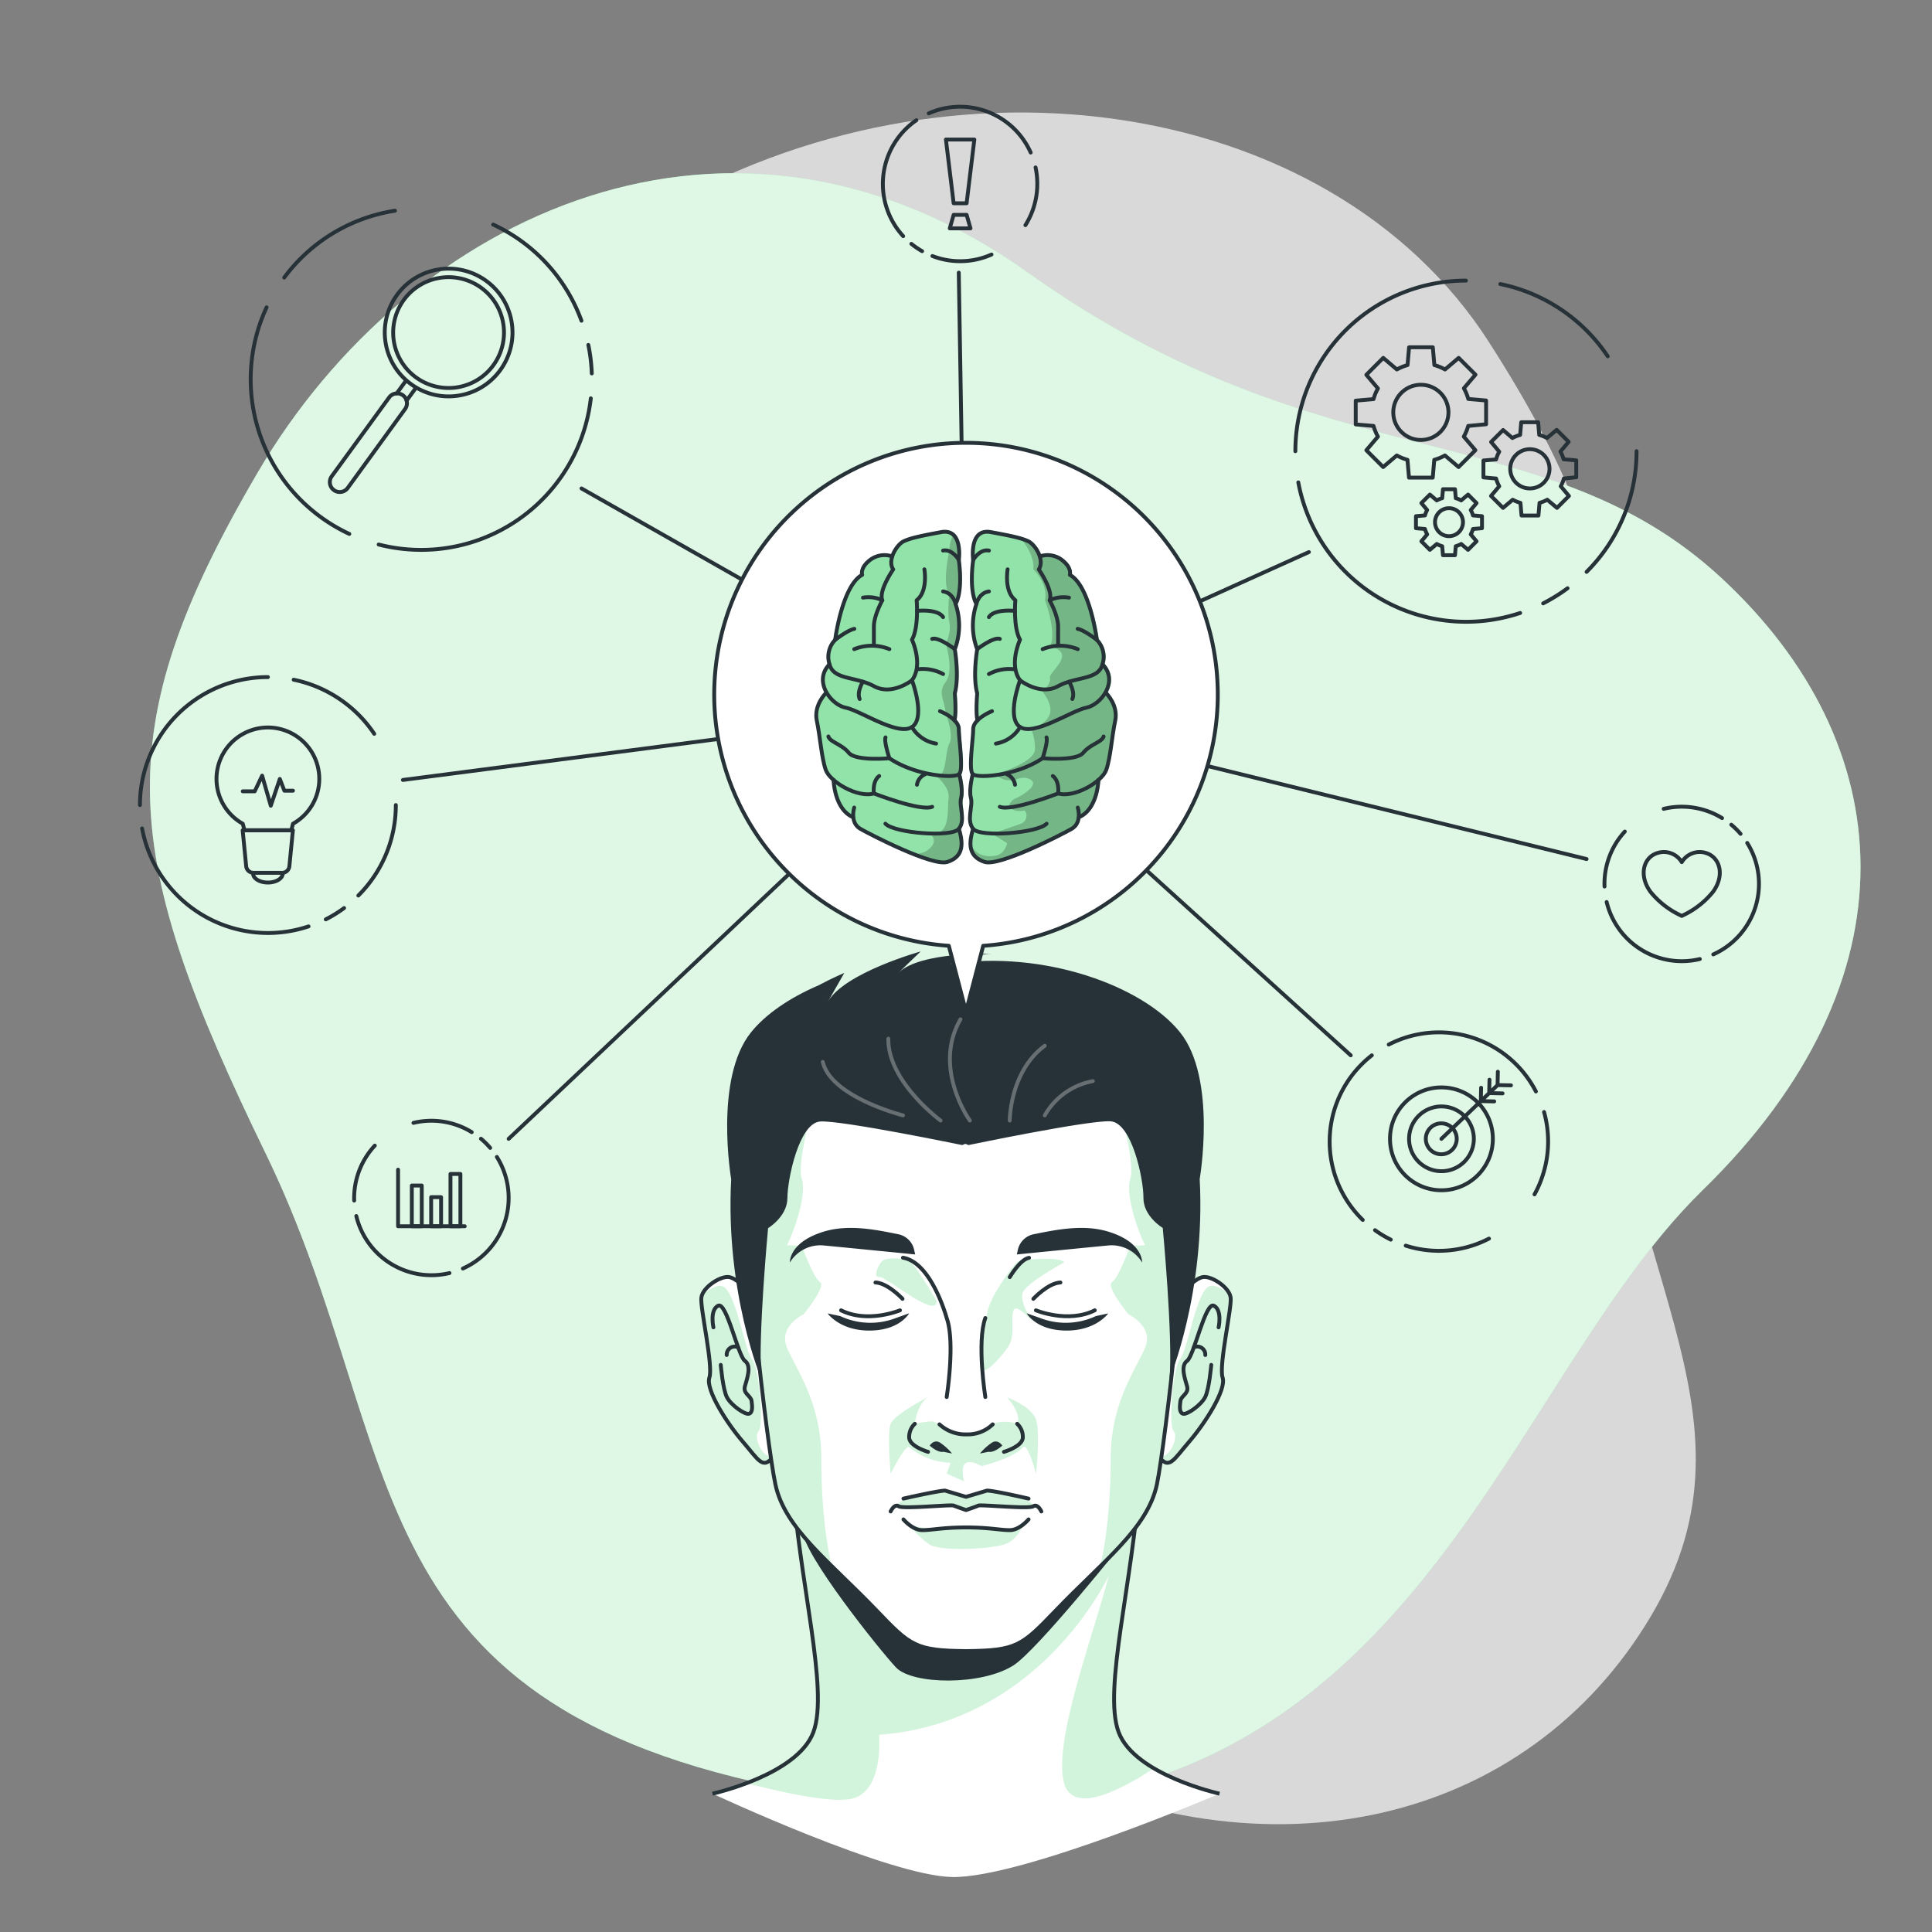 <svg xmlns="http://www.w3.org/2000/svg" viewBox="0 0 500 500"><rect x="0" y="0" width="500" height="500" fill="#808080" stroke="none"/><defs><clipPath id="a"><path d="M199.48 341.1s-7-9.79-10.69-10.58c-2.2-.47-6.94 2.6-7.28 5.29s3.12 17.59 2.08 20.71 4.57 11.87 8.65 16.59 5.2 7.48 8 3.67" style="fill:#fff;stroke:#263238;stroke-linecap:round;stroke-linejoin:round"/></clipPath><clipPath id="b"><path d="M300.52 341.1s7-9.79 10.69-10.58c2.2-.47 6.94 2.6 7.28 5.29s-3.12 17.59-2.08 20.71-4.57 11.87-8.65 16.59-5.2 7.48-8 3.67" style="fill:#fff;stroke:#263238;stroke-linecap:round;stroke-linejoin:round"/></clipPath><clipPath id="c"><path d="M306.88 301.34c-1.23-15.29-11.21-47.43-56.72-47.63h-.32c-45.51.2-55.49 32.34-56.72 47.63s5.26 72.11 7.56 82.85c2.46 11.51 14.09 20 26.2 32.64 8.75 9.16 10.11 10.33 23 10.47h.32c12.85-.14 14.21-1.31 23-10.47 12.11-12.67 23.74-21.13 26.2-32.64 2.22-10.74 8.71-67.53 7.48-82.85Z" style="fill:#fff;stroke:#263238;stroke-linecap:round;stroke-linejoin:round"/></clipPath><clipPath id="d"><path d="M315.16 179.77a65.16 65.16 0 1 0-69.61 65l4.45 17 4.45-17a65.15 65.15 0 0 0 60.71-65Z" style="fill:#fff;stroke:#263238;stroke-linecap:round;stroke-linejoin:round"/></clipPath></defs><path d="M67.93 167.09s-27.88 72 11.3 144.5 119.88 110.8 184.47 143.55 131.66 16.8 163.53-36.84-11.84-91.93-11.9-168.42 11.45-96.74-30-161.36-143.06-78.93-219.9-31-97.5 109.57-97.5 109.57Z" style="fill:#fff;opacity:.7"/><path d="M211.58 464.36C88.8 443.6 106.34 375.86 68.8 298.62s-41.61-108.85-2.18-176.21 123-106.35 199.54-51.8 133.29 36.3 179.37 79S497 253 440.65 308 363 490 211.58 464.36Z" style="fill:#92e3a9"/><path d="M211.58 464.36C88.8 443.6 106.34 375.86 68.8 298.62s-41.61-108.85-2.18-176.21 123-106.35 199.54-51.8 133.29 36.3 179.37 79S497 253 440.65 308 363 490 211.58 464.36Z" style="fill:#fff;opacity:.7"/><path d="M315.61 464.2s-21.94-4.83-26.1-15.89 3.82-39.21 5.55-66.94h-90.12c1.73 27.73 9.71 55.87 5.55 66.94s-26.1 15.89-26.1 15.89 45.64 21.31 62.07 21.57c18.11.29 69.15-21.57 69.15-21.57Z" style="fill:#fff"/><path d="M193.2 461.48c3.47.91 7.6 1.91 11.66 2.72 6.53 1.31 12.88 2.1 16 1.2a6.84 6.84 0 0 0 2.36-1.2c5.32-4.11 4.26-15.23 4.26-15.23 41.34-3.07 58.94-40.07 59.48-41.22-4.27 16.29-14.44 43-11.58 53.71a5.28 5.28 0 0 0 1.62 2.74c2.14 1.85 5.76 1.34 9.43 0a59.62 59.62 0 0 0 12.13-6.59c-4.06-2.39-7.63-5.48-9.07-9.31-4.16-11.06 3.82-39.2 5.55-66.93h-90.1c1.73 27.73 9.71 55.87 5.55 66.93-2.4 6.37-10.69 10.7-17.29 13.18Z" style="fill:#92e3a9;opacity:.4"/><path d="M315.61 464.2s-21.94-4.83-26.1-15.89 3.82-39.21 5.55-66.94h-90.12c1.73 27.73 9.71 55.87 5.55 66.94s-26.1 15.89-26.1 15.89" style="fill:none;stroke:#263238;stroke-miterlimit:10"/><path d="M291.49 398.23S268.57 427 262.27 431c-8.27 5.29-26.19 5-30.39.53S207.53 401.9 207.71 396c.34-10.76 83.78 2.23 83.78 2.23Z" style="fill:#263238"/><path d="M199.48 341.1s-7-9.79-10.69-10.58c-2.2-.47-6.94 2.6-7.28 5.29s3.12 17.59 2.08 20.71 4.57 11.87 8.65 16.59 5.2 7.48 8 3.67" style="fill:#fff"/><g style="clip-path:url(#a)"><path d="M183.59 356.52c-1 3.12 4.58 11.87 8.65 16.58s5.2 7.49 8 3.68c-3 1.13-5.32-5.12-3.94-6.33s.33-16.24-1.63-18.57-4.26-18-7.73-19c-1.38-.42-3.34.7-5.19 2.2a3.19 3.19 0 0 0-.22.77c-.37 2.65 3.09 17.55 2.06 20.67Z" style="fill:#92e3a9;opacity:.4"/></g><path d="M199.48 341.1s-7-9.79-10.69-10.58c-2.2-.47-6.94 2.6-7.28 5.29s3.12 17.59 2.08 20.71 4.57 11.87 8.65 16.59 5.2 7.48 8 3.67" style="fill:none;stroke:#263238;stroke-linecap:round;stroke-linejoin:round"/><path d="M184.63 343.52s-1-4.45 1.21-5.6 5.12 12.95 6.94 14.27.52 4.68 0 6.59 1.56 2.42 1.73 3.81.35 3-.69 3.29-4.68-2.25-5.72-4.33-1.57-8.32-1.57-8.32" style="fill:none;stroke:#263238;stroke-linecap:round;stroke-linejoin:round"/><path d="M191 348.67a2.08 2.08 0 0 0-2.93 2" style="fill:none;stroke:#263238;stroke-linecap:round;stroke-linejoin:round"/><path d="M300.52 341.1s7-9.79 10.69-10.58c2.2-.47 6.94 2.6 7.28 5.29s-3.12 17.59-2.08 20.71-4.57 11.87-8.65 16.59-5.2 7.48-8 3.67" style="fill:#fff"/><g style="clip-path:url(#b)"><path d="M299.8 376.78c2.76 3.8 3.88 1.05 8-3.68s9.69-13.46 8.65-16.58 2.43-18 2.09-20.71a3.13 3.13 0 0 0-.21-.75c-1.86-1.51-3.83-2.64-5.22-2.22-3.47 1-5.77 16.72-7.73 19s-3 17.36-1.64 18.57-.96 7.44-3.94 6.37Z" style="fill:#92e3a9;opacity:.4"/></g><path d="M300.52 341.1s7-9.79 10.69-10.58c2.2-.47 6.94 2.6 7.28 5.29s-3.12 17.59-2.08 20.71-4.57 11.87-8.65 16.59-5.2 7.48-8 3.67" style="fill:none;stroke:#263238;stroke-linecap:round;stroke-linejoin:round"/><path d="M315.37 343.52s1-4.45-1.21-5.6-5.12 12.95-6.94 14.27-.52 4.68 0 6.59-1.56 2.42-1.73 3.81-.35 3 .69 3.29 4.68-2.25 5.72-4.33 1.57-8.32 1.57-8.32" style="fill:none;stroke:#263238;stroke-linecap:round;stroke-linejoin:round"/><path d="M309 348.67a2.08 2.08 0 0 1 2.93 2" style="fill:none;stroke:#263238;stroke-linecap:round;stroke-linejoin:round"/><path d="M306.88 301.34c-1.23-15.29-11.21-47.43-56.72-47.63h-.32c-45.51.2-55.49 32.34-56.72 47.63s5.26 72.11 7.56 82.85c2.46 11.51 14.09 20 26.2 32.64 8.75 9.16 10.11 10.33 23 10.47h.32c12.85-.14 14.21-1.31 23-10.47 12.11-12.67 23.74-21.13 26.2-32.64 2.22-10.74 8.71-67.53 7.48-82.85Z" style="fill:#fff"/><g style="clip-path:url(#c)"><path d="M250.08 371.22c-5.12 0-7.31-3.37-8.93-3.37a26.45 26.45 0 0 0-4.39.63s.5-4.93 3.42-6.93c0 0-8.74 4.49-9.68 6.93s0 12.89 0 12.89 3.88-7.65 4.78-6.85a17.85 17.85 0 0 0 10.72 4.05l-1 2.8 4.49 2s-1-4 .51-4.76 4 .83 4 .83 8.27-2 10.72-4.88c1.24-1.45 3.4 6.85 3.4 6.85s1.16-10.47 0-14-7.5-5.78-7.5-5.78 3.9 4.16 2.62 6.93c0 0-1.86-1.06-5.45-.37-.26-.03-4.44 3.03-7.71 3.03ZM267.41 389.83s1.26-1.93-12-4.07l-5.41 1.62-5.44-1.62s-11.35 1.6-13 4.07a91.89 91.89 0 0 0 15.3-.17l3.14 1.14 3.14-1.14s12.08.48 14.27.17ZM264.72 394.61s-1.18 3.75-4.56 5-16.73 2.08-19.77 0a23.53 23.53 0 0 1-5.11-5 35.68 35.68 0 0 0 14.72.69c8.5-1.3 10 1.97 14.72-.69ZM275.42 326.71c-.62-1.5-11.3-1-12.27 0s-6.28 7.72-7.55 12.49a55.85 55.85 0 0 0-1.43 14.62c.22 2.65 4.85-2.46 6.76-5.31s.6-7.1 1.34-9.31 5.17 3.09 5.17 3.09-3.87-5.3-2.68-7.9 10.66-7.68 10.66-7.68ZM242.38 336.65s-5.5-9.48-7.1-10.32-5.9-.95-6.94 0-2.52 4.38-.82 4.14 15.04 11.2 14.86 6.18ZM299.32 384.19c-1.64 7.68-7.36 14-14.58 21.12 2-8.51 2.71-19.36 2.72-28.1 0-14.22 6.56-22.89 8.88-28.42s-4.28-8.63-4.28-8.63-6-7.32-4.28-8.37 4.73-9.36 4.73-9.36l3.83-.18c-2.22-4.46-5.09-13.34-3.83-17.13s-2.3-16.66-2.3-16.66l16 7.72a50.75 50.75 0 0 1 .68 5.16c1.22 15.32-5.27 72.11-7.57 82.85ZM215.26 405.31c-7.22-7.12-12.94-13.44-14.58-21.12-2.3-10.74-8.79-67.53-7.55-82.85a50.75 50.75 0 0 1 .68-5.16l16-7.72s-3.56 12.86-2.3 16.66-1.61 12.67-3.83 17.13l3.83.18s3 8.32 4.73 9.36-4.28 8.37-4.28 8.37-6.61 3.08-4.28 8.63 8.84 14.2 8.88 28.42c-.01 8.79.66 19.59 2.7 28.1Z" style="fill:#92e3a9;opacity:.4"/></g><path d="M306.88 301.34c-1.23-15.29-11.21-47.43-56.72-47.63h-.32c-45.51.2-55.49 32.34-56.72 47.63s5.26 72.11 7.56 82.85c2.46 11.51 14.09 20 26.2 32.64 8.75 9.16 10.11 10.33 23 10.47h.32c12.85-.14 14.21-1.31 23-10.47 12.11-12.67 23.74-21.13 26.2-32.64 2.22-10.74 8.71-67.53 7.48-82.85Z" style="fill:none;stroke:#263238;stroke-linecap:round;stroke-linejoin:round"/><path d="M263.48 323.21a5.25 5.25 0 0 1 4.19-3.82c5.32-1.06 12.57-2.64 19.1-.66 9.15 2.78 8.81 8 8.81 8a9.22 9.22 0 0 0-8.81-4.4c-6.1.58-23.62 2.32-23.62 2.32ZM286.81 339.91s-3.16 4.51-10.95 4.44-10.15-4.47-10.15-4.47l3.34 1.17a18.38 18.38 0 0 0 14.56-.45Z" style="fill:#263238"/><path d="M267.43 336.14s3.81-4.1 7-4.23M255 341.1c-2.25 6.24 0 20.45 0 20.45M268.09 339.11s8.31 3.46 15.24 0M261.32 330.52s2.7-4.62 5-5" style="fill:none;stroke:#263238;stroke-linecap:round;stroke-linejoin:round"/><path d="M236.52 323.21a5.25 5.25 0 0 0-4.19-3.82c-5.32-1.06-12.57-2.64-19.1-.66-9.15 2.78-8.81 8-8.81 8a9.22 9.22 0 0 1 8.81-4.4c6.1.58 23.62 2.32 23.62 2.32ZM214.19 339.91s3.16 4.51 10.95 4.44 10.15-4.47 10.15-4.47l-3.29 1.17a18.38 18.38 0 0 1-14.56-.45Z" style="fill:#263238"/><path d="M233.57 336.14s-3.81-4.1-7-4.23M232.91 339.11s-8.31 3.46-15.24 0M233.69 325.5c7.41 1.21 11.31 15.6 11.31 15.6 2.25 6.24 0 20.45 0 20.45M243.13 368.62a10 10 0 0 0 7 2.6 9.36 9.36 0 0 0 6.79-2.6" style="fill:none;stroke:#263238;stroke-linecap:round;stroke-linejoin:round"/><path d="M253.61 376.17a14.6 14.6 0 0 1 3.14-2.84c1.58-.94 2.64.79 2.64.79s-2 1.91-3.57 1.6ZM246.39 376.17a14.6 14.6 0 0 0-3.14-2.84c-1.58-.94-2.64.79-2.64.79s2 1.91 3.57 1.6Z" style="fill:#263238"/><path d="M240.18 375.74s-4.71-1.36-4.88-3.62a4.59 4.59 0 0 1 1.46-3.64M259.82 375.74s4.71-1.36 4.88-3.62a4.59 4.59 0 0 0-1.46-3.64M269.5 391.16s-.95-2.1-2.09-1.33-13.7-.53-14.27-.17c-.28.18-3.14 1.14-3.14 1.14s-2.86-1-3.14-1.14c-.57-.36-13.13.93-14.27.17s-2.09 1.33-2.09 1.33M266.19 393.22s-2.31 2.78-4.86 2.78-5.33-.7-11.33-.7-8.79.7-11.33.7-4.86-2.78-4.86-2.78M266.19 387.84s-8.55-2-10.75-2.08l-5.44 1.62-5.44-1.62c-2.2.12-10.75 2.08-10.75 2.08" style="fill:none;stroke:#263238;stroke-linecap:round;stroke-linejoin:round"/><path d="M305.36 267.12c-9.61-11.94-35.15-21.3-59.47-17.66 0 0 6.86-2.61 10.68-2.61 0 0-18.31-.62-24 4.86l5.7-5.48s-19.74 5.51-24 13l4.24-7.44s-2.91 1.21-6.66 3.21c-7.57 3.25-13.75 7.51-17.49 12.17-9.61 11.94-5.13 38-5.13 38-1.56 29.49 7.8 51.73 7.8 51.73-.9-10.92 1.75-39.06 1.75-39.06s5-3 5-7.8 3-19.45 8.51-19.8 36.71 6.1 36.71 6.1l.83-.32.83.32s31.2-6.5 36.74-6.15 8.57 15 8.52 19.8 5 7.8 5 7.8 2.66 28.14 1.76 39.06c0 0 9.35-22.24 7.8-51.73.01 0 4.52-26.06-5.12-38Z" style="fill:#263238"/><path d="M251 290s-9.76-13.55-2.43-26.2M243.43 290s-13.72-10.12-13.53-21.19M233.69 288.66s-18.63-4.71-20.75-13.84M261.32 290s0-12.68 9.06-19.35M270.38 288.66a18.12 18.12 0 0 1 12.44-8.86" style="fill:none;stroke:#fff;stroke-linecap:round;stroke-linejoin:round;opacity:.3"/><path d="M384.6 109.8v-6.15l-4.61-.4a12.35 12.35 0 0 0-1.14-2.76l3-3.53-4.35-4.34-3.53 3a12.63 12.63 0 0 0-2.76-1.14l-.4-4.6h-6.14l-.4 4.6a12.63 12.63 0 0 0-2.76 1.14l-3.53-3-4.37 4.38 3 3.53a12.35 12.35 0 0 0-1.14 2.76l-4.61.4v6.15l4.61.39a12.16 12.16 0 0 0 1.14 2.76l-3 3.53 4.35 4.35 3.53-3a12.61 12.61 0 0 0 2.76 1.13l.4 4.61h6.14l.4-4.61a12.61 12.61 0 0 0 2.76-1.13l3.53 3 4.35-4.35-3-3.53a12.16 12.16 0 0 0 1.14-2.76Zm-16.88 4.06a7.14 7.14 0 1 1 7.14-7.14 7.14 7.14 0 0 1-7.14 7.14ZM407.93 123.51v-4.37l-3.28-.28a8.44 8.44 0 0 0-.81-2l2.12-2.52-3.09-3.09-2.52 2.11a9.4 9.4 0 0 0-2-.81l-.28-3.27h-4.38l-.28 3.27a9.4 9.4 0 0 0-2 .81l-2.41-2.07-3.1 3.09 2.1 2.52a8.44 8.44 0 0 0-.81 2l-3.28.28v4.37l3.28.29a8.62 8.62 0 0 0 .81 2l-2.12 2.51 3.1 3.09 2.51-2.11a9.4 9.4 0 0 0 2 .81l.28 3.28h4.38l.28-3.28a9.4 9.4 0 0 0 2-.81l2.52 2.11 3.09-3.09-2.12-2.51a8.62 8.62 0 0 0 .81-2Zm-12 2.9a5.08 5.08 0 1 1 5.08-5.08 5.08 5.08 0 0 1-5.09 5.08ZM383.54 136.7v-3.11l-2.33-.2a6.66 6.66 0 0 0-.58-1.4l1.5-1.79-2.2-2.2-1.78 1.51a6.36 6.36 0 0 0-1.4-.58l-.2-2.33h-3.11l-.2 2.33a6.17 6.17 0 0 0-1.4.58l-1.79-1.51-2.2 2.2 1.5 1.79a6.63 6.63 0 0 0-.57 1.4l-2.33.2v3.11l2.33.2a6.85 6.85 0 0 0 .57 1.4l-1.5 1.79 2.2 2.2 1.79-1.51a6.17 6.17 0 0 0 1.4.58l.2 2.33h3.11l.2-2.33a6.36 6.36 0 0 0 1.4-.58l1.78 1.51 2.2-2.2-1.5-1.79a6.88 6.88 0 0 0 .58-1.4Zm-8.54 2.06a3.62 3.62 0 1 1 3.62-3.62 3.62 3.62 0 0 1-3.62 3.62Z" style="fill:none;stroke:#263238;stroke-linecap:round;stroke-linejoin:round"/><path d="M335.24 116.77a44.14 44.14 0 0 1 44.15-44.15M393.41 158.64a44.17 44.17 0 0 1-57.41-33.8M405.68 152.24a45.44 45.44 0 0 1-6.31 3.91M423.54 116.77A44.06 44.06 0 0 1 410.61 148M388.28 73.51a44.17 44.17 0 0 1 27.8 18.7M107.66 100.34l-2.44 3.35M102.66 101.82l2.44-3.35" style="fill:none;stroke:#263238;stroke-linecap:round;stroke-linejoin:round"/><circle cx="116.11" cy="86.04" r="16.53" style="fill:none;stroke:#263238;stroke-linecap:round;stroke-linejoin:round" transform="rotate(-10.41 116.183 86.072)"/><path d="M86.41 126.83h0a2.54 2.54 0 0 1-.56-3.56l14.86-20.41a2.55 2.55 0 0 1 3.56-.56h0a2.54 2.54 0 0 1 .56 3.56L90 126.27a2.54 2.54 0 0 1-3.59.56ZM127.7 94.49a14.34 14.34 0 1 1-3.15-20 14.34 14.34 0 0 1 3.15 20Z" style="fill:none;stroke:#263238;stroke-linecap:round;stroke-linejoin:round"/><path d="M90.4 138.18A44.15 44.15 0 0 1 69 79.53M152.9 103.09A44.18 44.18 0 0 1 98 140.92M152.26 89.27a44.3 44.3 0 0 1 .89 7.37M127.63 58.12A44 44 0 0 1 150.48 83M73.55 71.84a44.11 44.11 0 0 1 20.73-15.31 45.07 45.07 0 0 1 7.94-2M36.22 208.35a33.11 33.11 0 0 1 33.11-33.12M79.85 239.75a33.14 33.14 0 0 1-43.08-25.35M89.05 235a32.84 32.84 0 0 1-4.74 2.93M102.44 208.35a33 33 0 0 1-9.7 23.41M76 175.91a33.13 33.13 0 0 1 20.85 14M82.63 201.59a13.3 13.3 0 1 0-19.8 11.59l.44 1.7h12.12l.43-1.7a13.28 13.28 0 0 0 6.81-11.59Z" style="fill:none;stroke:#263238;stroke-linecap:round;stroke-linejoin:round"/><path d="M73 225.89h-7.4a1.91 1.91 0 0 1-1.89-1.71l-.91-9.3h13l-.91 9.3a1.89 1.89 0 0 1-1.89 1.71ZM73.17 226.06c0 1.29-1.72 2.34-3.84 2.34s-3.84-1.05-3.84-2.34M62.83 204.79h3.09l1.92-4.05 2.24 7.78 2.34-6.93 1.17 3.04h2.23M240.36 29.34a20 20 0 0 1 26.38 10.14M233.74 61.11a20 20 0 0 1 3.42-30M238.64 65a20.63 20.63 0 0 1-2.78-1.89M256.6 65.87a19.91 19.91 0 0 1-15.29.39M268 43.33a20.16 20.16 0 0 1-2.62 14.94M250.16 52.6h-3.36l-2-16.49h7.36l-2 16.49zM250.16 55.6h-3.36l-1 3.5h5.36l-1-3.5zM439.91 248.2a20 20 0 0 1-24.11-14.76M452.18 218.15a20 20 0 0 1-8.79 28.85M448.06 213.43a19.81 19.81 0 0 1 2.39 2.37M430.56 209.33a19.93 19.93 0 0 1 15.11 2.39M415.25 229.43a20 20 0 0 1 3-11.27 20.16 20.16 0 0 1 2.25-2.95M441.52 220.76a5.4 5.4 0 0 0-6.28 2.36 5.42 5.42 0 0 0-6.3-2.36c-3.63 1.12-4.89 5.75-1.83 10a22.07 22.07 0 0 0 7.55 6l.58.28.57-.28a22 22 0 0 0 7.55-6c3.06-4.25 1.79-8.88-1.84-10ZM359.41 270.33a28.25 28.25 0 0 1 38.08 12.14M352.68 315.72a28.28 28.28 0 0 1 2.35-42.6M359.93 320.82a29.2 29.2 0 0 1-4.08-2.45M385.35 320.55a28.16 28.16 0 0 1-21.55 1.82M399.6 287.79a28.25 28.25 0 0 1-.38 16.5 27.67 27.67 0 0 1-2.09 4.81" style="fill:none;stroke:#263238;stroke-linecap:round;stroke-linejoin:round"/><circle cx="373.04" cy="294.73" r="13.31" style="fill:none;stroke:#263238;stroke-linecap:round;stroke-linejoin:round"/><path d="M375.79 297.59a4 4 0 1 1 .12-5.61 4 4 0 0 1-.12 5.61Z" style="fill:none;stroke:#263238;stroke-linecap:round;stroke-linejoin:round"/><path d="M378.84 300.78a8.38 8.38 0 1 1 .26-11.85 8.38 8.38 0 0 1-.26 11.85ZM373.04 294.73l14.49-13.87M387.64 277.36l-.07 3.46 3.46.07M385.48 279.43l-.08 3.46 3.46.08M383.31 281.51l-.07 3.46 3.46.07M116.32 329.47a20 20 0 0 1-24.11-14.76M128.59 299.42a20 20 0 0 1-8.79 28.87M124.47 294.7a19.81 19.81 0 0 1 2.39 2.37M107 290.6a19.92 19.92 0 0 1 15.08 2.4M91.66 310.7A20 20 0 0 1 97 296.48M103.02 302.71v14.64h17.25" style="fill:none;stroke:#263238;stroke-linecap:round;stroke-linejoin:round"/><path d="M106.58 306.82h2.57v10.53h-2.57zM111.58 309.82h2.57v7.53h-2.57zM116.58 303.82h2.57v13.53h-2.57zM131.64 294.73 250 182.92l-145.73 18.93M150.49 126.41 250 182.92l-1.87-112.36M338.74 142.88 250 182.92l160.61 39.4M250 182.92l99.57 90.2" style="fill:none;stroke:#263238;stroke-linecap:round;stroke-linejoin:round"/><path d="M315.16 179.77a65.16 65.16 0 1 0-69.61 65l4.45 17 4.45-17a65.15 65.15 0 0 0 60.71-65Z" style="fill:#fff"/><path d="M315.16 179.77a65.16 65.16 0 1 0-69.61 65l4.45 17 4.45-17a65.15 65.15 0 0 0 60.71-65Z" style="fill:none;stroke:#263238;stroke-linecap:round;stroke-linejoin:round"/><path d="M289 186.61c-.34 1.59-.6 3.44-.86 5.23a44.58 44.58 0 0 1-1.47 7.51 7.21 7.21 0 0 1-2 2.67c0 1.12-.54 7.66-5.12 9.75a4 4 0 0 1-2 3.09c-.17.1-16.08 8.73-21.74 8.73a3.68 3.68 0 0 1-1.06-.14c-2.72-.9-4-2.59-3.9-5.33a13.43 13.43 0 0 1 .65-3.53c-1.08-1.49-.84-3.39-.62-5.07a7.7 7.7 0 0 0 .07-2.89c-.54-2.06.23-5.4.44-6.22-.68-1.06-.48-4.08-.11-8.18.13-1.4.25-2.73.25-3.54a3.58 3.58 0 0 1 1.09-2.37 31.38 31.38 0 0 1 0-6.86c-1.13-4.27-.17-10.48 0-11.41a17.7 17.7 0 0 1-.22-11.73c-1.87-3.64-.91-10.65-.8-11.4-.08-.58-.57-4.82 1.44-6.76a3.87 3.87 0 0 1 3.56-.86c3.47.64 5.65 1.08 7.23 1.51a16.24 16.24 0 0 1 2.6.92 7.19 7.19 0 0 1 3 3.81 6.46 6.46 0 0 1 5.69 1.07c2.25 1.74 2.34 3.33 2.26 4 4.9 3 6.75 15.32 7 16.84a6.66 6.66 0 0 1 1.51 6.36 5.91 5.91 0 0 1 1.39 5.92 7.07 7.07 0 0 1-.61 1.42c.03.13 3.2 3.28 2.33 7.46Z" style="fill:#92e3a9"/><path d="M289 186.61c-.34 1.59-.6 3.44-.86 5.23a44.58 44.58 0 0 1-1.47 7.51 7.21 7.21 0 0 1-2 2.67c0 1.12-.54 7.66-5.12 9.75a4 4 0 0 1-2 3.09c-.17.1-16.08 8.73-21.74 8.73a3.68 3.68 0 0 1-1.06-.14c-2.72-.9-4-2.59-3.9-5.33a1.1 1.1 0 0 1 .47.56c1.44 2.88 4.17 3.18 6.47 2.73s2.87-3.19 2.87-3.19l-4-2.48s4.54-1.45 7.35-2.5a2.21 2.21 0 0 0 1.18-3.49 5.3 5.3 0 0 1-4.24-.78 3.41 3.41 0 0 1 1.75-2.29c1.35-.5 6.07-3.28 4.25-4.73s-4.25-.1-4.25-.1c-3.65.58-4.95-1.52-4.95-1.52s10.25-3 10.1-6.51a12.4 12.4 0 0 0-1-5.13s4.11-1.18 4.88-4.06-2.49-6.29-2.49-6.29c1.66.42 2.75-2 2.49-2.94s3.29-3.78 3.13-5.75-3.13-2.21-3.13-2.21c1.85-3.88-1.29-12.09-1.29-12.09.87-4.31-3-8-3-8 .25-3.25-1.82-6.38-3.69-8.52a16.24 16.24 0 0 1 2.6.92 7.19 7.19 0 0 1 3 3.81 6.46 6.46 0 0 1 5.69 1.07c2.25 1.74 2.34 3.33 2.26 4 4.9 3 6.75 15.32 7 16.84a6.66 6.66 0 0 1 1.51 6.36 5.91 5.91 0 0 1 1.39 5.92 7.07 7.07 0 0 1-.61 1.42c.11.11 3.28 3.26 2.41 7.44Z" style="opacity:.2"/><path d="M248.55 214.59c1.5 4.9.49 7.63-3.25 8.86a3.68 3.68 0 0 1-1.06.14c-2.15 0-5.78-1.25-9.47-2.8-6-2.53-12.17-5.87-12.27-5.93a4 4 0 0 1-2-3.09c-4.58-2.09-5.08-8.63-5.12-9.75a7.21 7.21 0 0 1-2-2.67 44.58 44.58 0 0 1-1.47-7.51c-.26-1.79-.52-3.64-.86-5.23-.88-4.18 2.29-7.33 2.43-7.46a7.07 7.07 0 0 1-.61-1.42 5.91 5.91 0 0 1 1.39-5.92 6.66 6.66 0 0 1 1.51-6.36c.21-1.52 2.06-13.82 7-16.84-.08-.66 0-2.25 2.26-4a6.46 6.46 0 0 1 5.69-1.07 7.19 7.19 0 0 1 3-3.81c1.75-.81 3.95-1.35 9.83-2.43a4 4 0 0 1 3.37.69l.19.17c2 1.94 1.52 6.18 1.44 6.76.11.75 1.07 7.76-.8 11.4a17.7 17.7 0 0 1-.22 11.73c.15.93 1.11 7.14 0 11.41a31.38 31.38 0 0 1 0 6.86 3.58 3.58 0 0 1 1.09 2.37c0 .81.12 2.14.24 3.54.38 4.1.58 7.12-.1 8.18.21.82 1 4.16.44 6.22a7.7 7.7 0 0 0 .07 2.89c.12 1.68.36 3.58-.72 5.07Z" style="fill:#92e3a9"/><path d="M248.55 214.59c1.5 4.9.49 7.63-3.25 8.86a3.68 3.68 0 0 1-1.06.14c-2.15 0-5.78-1.25-9.47-2.8a7.6 7.6 0 0 0 4.62-.34c4.23-2.43 1.3-4.71 1.3-4.71 5.53.55 4.36-6 4.8-9.06s-3.23-5.85-3.23-5.85c2.86.44 2.19-6 3.43-8.39s-.91-7.65-.91-7.65c-.46-4.18-2.15-5.51 0-8.35s0-9.79 0-9.79 1.48-3.1.91-5.58 0-7.34 0-7.34c-2-2.58 0-11.07 0-11.07a9.94 9.94 0 0 1 1.2-4.67l.19.17c2 1.94 1.52 6.18 1.44 6.76.11.75 1.07 7.76-.8 11.4a17.7 17.7 0 0 1-.22 11.73c.15.93 1.11 7.14 0 11.41a31.38 31.38 0 0 1 0 6.86 3.58 3.58 0 0 1 1.09 2.37c0 .81.12 2.14.24 3.54.38 4.1.58 7.12-.1 8.18.21.82 1 4.16.44 6.22a7.7 7.7 0 0 0 .07 2.89c.15 1.68.39 3.58-.69 5.07Z" style="opacity:.2"/><path d="M260.77 147.34s-1 5.67 2 8c0 0-.61 7 1.21 10.21 0 0-3 6.46 0 10.5 0 0-3.63 9.68 0 12.1s13.31-4.23 17.15-5 8.47-6.86 4.21-11.21" style="fill:none;stroke:#263238;stroke-linecap:round;stroke-linejoin:round"/><path d="M273.84 167v-4.85c0-2.85-2.18-6.78-2.18-6.78 1-2.54-2.82-8-2.82-8 1.61-2.49-1-6.47-2.69-7.27s-4-1.34-9.74-2.39-4.55 7.24-4.55 7.24-1.18 7.73.84 11.36a17.41 17.41 0 0 0 .2 11.73s-1.21 6.92 0 11.42c0 0-.44 5.06.08 7" style="fill:none;stroke:#263238;stroke-linecap:round;stroke-linejoin:round"/><path d="M269.83 168a12.17 12.17 0 0 1 9.1 0M256.73 184.05s-4.87 1.94-4.87 4.64-1.25 10.49-.11 11.64 11.21.54 18.08-4.1c0 0 8.69.81 10.51-1.41s4.89-2.79 5.27-4.22" style="fill:none;stroke:#263238;stroke-linecap:round;stroke-linejoin:round"/><path d="M286.3 179.43s3.17 3.08 2.31 7.1-1.21 9.58-2.31 12.7-8.27 7.35-12.46 6.11c0 0-12.06 4.72-15.09 3.46" style="fill:none;stroke:#263238;stroke-linecap:round;stroke-linejoin:round"/><path d="M251.75 200.33s-1.07 4-.48 6.19-1.25 5.72.59 8 16.78 1.07 19-1.35" style="fill:none;stroke:#263238;stroke-linecap:round;stroke-linejoin:round"/><path d="M278.93 209s1.25 3.89-1.62 5.52-18.74 9.78-22.48 8.55-4.4-4-3-8.55" style="fill:none;stroke:#263238;stroke-linecap:round;stroke-linejoin:round"/><path d="M284.27 201.85s-.16 7.58-5.07 9.66M269.11 144a6.12 6.12 0 0 1 5.69.9c2.72 2.08 2.07 3.87 2.07 3.87 5.2 2.81 7 16.84 7 16.84a6.29 6.29 0 0 1 1.46 6.28c-1 4.13-6.84 3.14-11.52 5.7s-9.84-1.55-9.84-1.55M264 188.16a9 9 0 0 1-6.26 4.28M262.69 173.23a11.07 11.07 0 0 0-6.76 1.21M252.9 168s4.24-3.25 5.85-2.65M262.69 158.1s-5.35-.61-6.76 1.61M252.7 156.28s.6-2.82 3.23-3.22M251.86 144.92s1.65-2.9 4.07-2.43M273.84 205.34s.45-3.14-1.37-4.51M269.83 196.23s1.43-4.33 1-5.39M260.61 200.39a3.56 3.56 0 0 1 2.08 2.7" style="fill:none;stroke:#263238;stroke-linecap:round;stroke-linejoin:round"/><path d="M276.7 176.44s1.62 2.64.82 4.46M283.9 165.63s-3.16-2.49-5-2.89M271.66 155.35a8.42 8.42 0 0 1 5-.68M239.23 147.34s1 5.67-2 8c0 0 .61 7-1.21 10.21 0 0 3 6.46 0 10.5 0 0 3.63 9.68 0 12.1s-13.31-4.23-17.15-5-8.47-6.86-4.21-11.21" style="fill:none;stroke:#263238;stroke-linecap:round;stroke-linejoin:round"/><path d="M226.16 167v-4.85c0-2.85 2.18-6.78 2.18-6.78-1-2.54 2.82-8 2.82-8-1.61-2.49 1-6.47 2.69-7.27s4-1.34 9.74-2.39 4.55 7.24 4.55 7.24 1.18 7.73-.84 11.36a17.41 17.41 0 0 1-.2 11.73s1.21 6.92 0 11.42c0 0 .44 5.06-.08 7" style="fill:none;stroke:#263238;stroke-linecap:round;stroke-linejoin:round"/><path d="M230.17 168a12.17 12.17 0 0 0-9.1 0M243.27 184.05s4.87 1.94 4.87 4.64 1.25 10.49.1 11.64-11.2.54-18.07-4.1c0 0-8.69.81-10.51-1.41s-4.89-2.79-5.27-4.22" style="fill:none;stroke:#263238;stroke-linecap:round;stroke-linejoin:round"/><path d="M213.7 179.43s-3.17 3.08-2.31 7.1 1.21 9.58 2.31 12.7 8.27 7.35 12.46 6.11c0 0 12.06 4.72 15.09 3.46" style="fill:none;stroke:#263238;stroke-linecap:round;stroke-linejoin:round"/><path d="M248.24 200.33s1.08 4 .49 6.19 1.25 5.72-.59 8-16.78 1.07-19-1.35" style="fill:none;stroke:#263238;stroke-linecap:round;stroke-linejoin:round"/><path d="M221.07 209s-1.25 3.89 1.62 5.52 18.74 9.78 22.48 8.55 4.4-4 3-8.55" style="fill:none;stroke:#263238;stroke-linecap:round;stroke-linejoin:round"/><path d="M215.73 201.85s.16 7.58 5.07 9.66M230.89 144a6.12 6.12 0 0 0-5.69.9c-2.72 2.08-2.07 3.87-2.07 3.87-5.2 2.81-7 16.84-7 16.84a6.29 6.29 0 0 0-1.46 6.28c1 4.13 6.84 3.14 11.52 5.7s9.84-1.55 9.84-1.55M236 188.16a9 9 0 0 0 6.26 4.28M237.31 173.23a11.07 11.07 0 0 1 6.76 1.21M247.1 168s-4.24-3.25-5.85-2.65M237.31 158.1s5.35-.61 6.76 1.61M247.3 156.28s-.6-2.82-3.23-3.22M248.14 144.92s-1.65-2.9-4.07-2.43M226.16 205.34s-.45-3.14 1.37-4.51M230.17 196.23s-1.43-4.33-1-5.39M239.39 200.39a3.56 3.56 0 0 0-2.08 2.7" style="fill:none;stroke:#263238;stroke-linecap:round;stroke-linejoin:round"/><path d="M223.3 176.44s-1.62 2.64-.82 4.46M216.1 165.63s3.16-2.49 5-2.89M228.34 155.35a8.42 8.42 0 0 0-5-.68" style="fill:none;stroke:#263238;stroke-linecap:round;stroke-linejoin:round"/></svg>